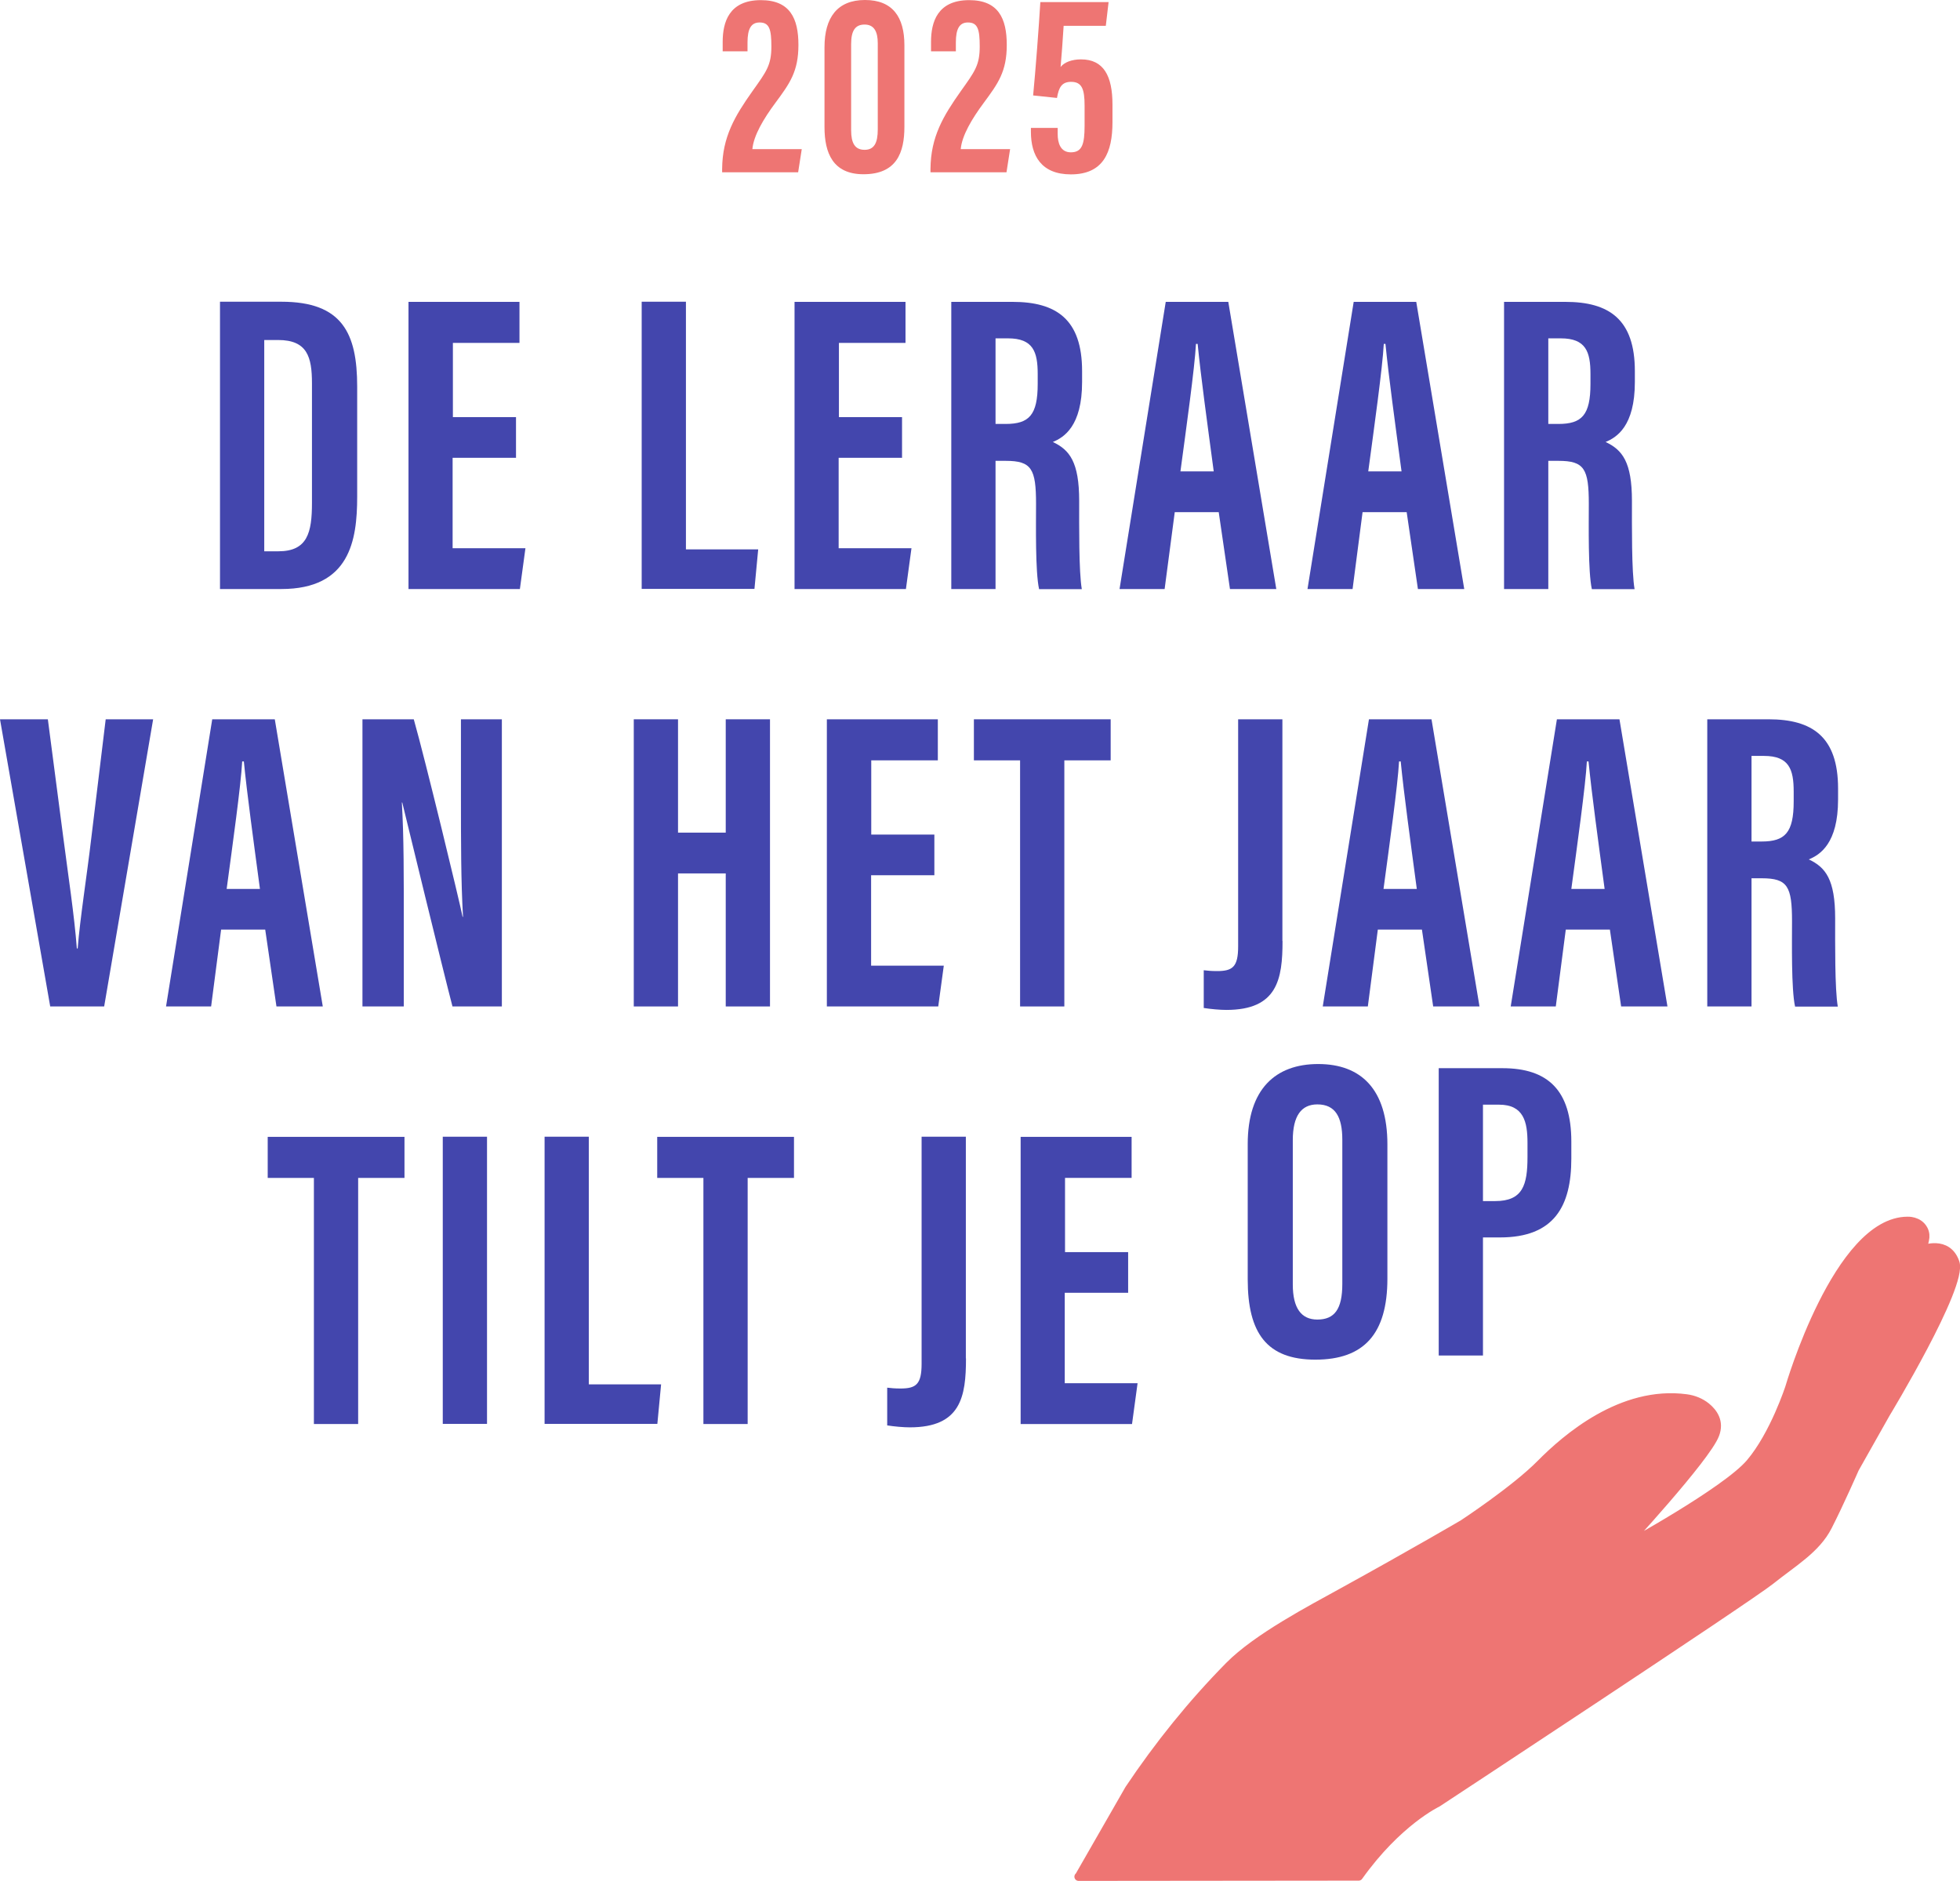 <?xml version="1.0" encoding="UTF-8"?><svg id="b" xmlns="http://www.w3.org/2000/svg" viewBox="0 0 141.3 135.59"><g id="c"><path d="M77.76,135.28h0l20.19-.02c2.82-3.96,5.67-5.3,5.67-5.3,0,0,22.38-14.72,24.03-16.04s3.28-2.25,4.12-3.89,1.95-4.17,1.95-4.17l2.24-3.97s5.57-9.19,5-10.87-2.36-.94-2.36-.94l.16-.7c.06-.25.04-.51-.08-.74-.35-.68-1.17-.63-1.17-.63-5.02.03-8.5,11.99-8.5,11.99,0,0-1.1,3.41-2.84,5.46s-9.15,6.09-9.15,6.09c0,0,5.98-6.46,6.62-8.14.36-.93-.13-1.59-.63-2-.41-.33-.91-.53-1.43-.6-4.67-.63-8.69,2.87-10.53,4.73s-5.57,4.31-5.57,4.31c0,0-3.51,2.06-8.76,4.95-2.13,1.18-6.09,3.24-8.11,5.29-2.68,2.72-5.08,5.7-7.21,8.88l-3.62,6.31" style="fill:#ee7573; stroke:#ee7573; stroke-linecap:round; stroke-linejoin:round; stroke-width:.61px;"/><path d="M52.06,12.41v-.23c.02-2.33.93-3.83,2.18-5.6,1.01-1.42,1.37-1.87,1.37-3.23,0-1.23-.14-1.73-.85-1.73-.62,0-.87.47-.87,1.44v.64h-1.79v-.69c0-1.41.46-3,2.75-3,2.1,0,2.71,1.31,2.71,3.23s-.63,2.78-1.65,4.16c-.87,1.17-1.58,2.37-1.67,3.35h3.56l-.26,1.67h-5.47Z" style="fill:#ee7573;"/><path d="M65.2,3.26v5.88c0,1.86-.56,3.42-2.95,3.42-2.21,0-2.81-1.54-2.81-3.4V3.4c0-2.13.92-3.4,2.92-3.4s2.84,1.24,2.84,3.26ZM61.36,3.16v6.23c0,.92.27,1.41.97,1.41s.95-.51.95-1.47V3.12c0-.85-.27-1.35-.95-1.35s-.97.45-.97,1.4Z" style="fill:#ee7573;"/><path d="M67.08,12.41v-.23c.02-2.33.93-3.83,2.18-5.6,1.01-1.42,1.37-1.87,1.37-3.23,0-1.23-.14-1.73-.85-1.73-.62,0-.87.47-.87,1.44v.64h-1.79v-.69c0-1.41.46-3,2.75-3,2.1,0,2.71,1.31,2.71,3.23s-.63,2.78-1.65,4.16c-.87,1.17-1.58,2.37-1.67,3.35h3.56l-.26,1.67h-5.47Z" style="fill:#ee7573;"/><path d="M79.72,1.86h-3.04c-.06,1.03-.16,2.28-.22,2.97.26-.34.81-.55,1.47-.55,1.64,0,2.27,1.2,2.27,3.26v1.27c0,2.18-.66,3.76-3,3.76-2.14,0-2.88-1.36-2.88-3.07v-.28h1.93v.44c0,.63.19,1.32.95,1.32.81,0,.99-.58.99-1.93v-1.44c0-1.18-.19-1.71-.97-1.71-.67,0-.89.39-1.02,1.16l-1.72-.18c.17-1.74.42-5.02.52-6.73h4.92l-.2,1.71Z" style="fill:#ee7573;"/><path d="M15.86,21.75h4.43c4.39,0,5.46,2.28,5.46,6.12v7.94c0,3.16-.54,6.65-5.47,6.65h-4.42v-20.7ZM19.05,39.74h1.02c2.1,0,2.42-1.35,2.42-3.49v-8.62c0-1.9-.34-3.12-2.44-3.12h-1v15.24Z" style="fill:#4346ad;"/><path d="M37.18,33h-4.55v6.52h5.25l-.4,2.94h-8.03v-20.7h8v2.96h-4.8v5.35h4.55v2.94Z" style="fill:#4346ad;"/><path d="M46.26,21.75h3.19v17.85h5.21l-.27,2.85h-8.13v-20.7Z" style="fill:#4346ad;"/><path d="M65.01,33h-4.55v6.52h5.25l-.4,2.94h-8.03v-20.7h8v2.96h-4.8v5.35h4.55v2.94Z" style="fill:#4346ad;"/><path d="M71.77,33.2v9.26h-3.19v-20.7h4.42c3.15,0,5.01,1.26,5.01,4.99v.79c0,3.18-1.31,3.99-2.11,4.32,1.21.57,1.9,1.44,1.9,4.25,0,1.74-.03,5.11.19,6.36h-3.08c-.28-1.25-.22-4.65-.22-6.15,0-2.52-.32-3.1-2.18-3.1h-.74ZM71.77,30.56h.73c1.69,0,2.31-.64,2.31-2.89v-.71c0-1.6-.33-2.57-2.14-2.57h-.9v6.17Z" style="fill:#4346ad;"/><path d="M84.69,36.92l-.73,5.54h-3.25l3.33-20.7h4.51l3.46,20.7h-3.34l-.81-5.54h-3.18ZM87.5,33.98c-.47-3.52-.93-6.85-1.16-9.19h-.12c-.09,1.71-.71,6.14-1.12,9.19h2.4Z" style="fill:#4346ad;"/><path d="M98.23,36.92l-.72,5.54h-3.25l3.33-20.7h4.51l3.46,20.7h-3.34l-.81-5.54h-3.18ZM101.04,33.98c-.47-3.52-.93-6.85-1.16-9.19h-.12c-.09,1.71-.71,6.14-1.12,9.19h2.4Z" style="fill:#4346ad;"/><path d="M111.62,33.2v9.26h-3.19v-20.7h4.42c3.15,0,5.01,1.26,5.01,4.99v.79c0,3.18-1.31,3.99-2.11,4.32,1.21.57,1.9,1.44,1.9,4.25,0,1.74-.03,5.11.19,6.36h-3.08c-.28-1.25-.22-4.65-.22-6.15,0-2.52-.32-3.1-2.18-3.1h-.74ZM111.62,30.56h.73c1.69,0,2.31-.64,2.31-2.89v-.71c0-1.6-.33-2.57-2.14-2.57h-.9v6.17Z" style="fill:#4346ad;"/><path d="M3.62,72.55L0,51.85h3.45l1.1,8.42c.36,2.79.81,5.72.99,8.1h.06c.18-2.25.66-5.2.99-8.03l1.03-8.49h3.42l-3.53,20.7h-3.9Z" style="fill:#4346ad;"/><path d="M15.94,67.01l-.72,5.54h-3.25l3.33-20.7h4.51l3.46,20.7h-3.34l-.81-5.54h-3.18ZM18.74,64.08c-.47-3.52-.93-6.85-1.16-9.19h-.12c-.09,1.71-.71,6.14-1.12,9.19h2.4Z" style="fill:#4346ad;"/><path d="M26.13,72.55v-20.7h3.7c.83,2.92,3.3,13.14,3.52,14.24h.03c-.15-2.55-.15-5.46-.15-8.86v-5.38h2.95v20.7h-3.56c-.65-2.47-3.41-13.83-3.62-14.7h-.03c.15,2.51.14,5.31.14,9.04v5.66h-2.97Z" style="fill:#4346ad;"/><path d="M45.69,51.85h3.19v8.17h3.44v-8.17h3.19v20.7h-3.19v-9.59h-3.44v9.59h-3.19v-20.7Z" style="fill:#4346ad;"/><path d="M67.35,63.09h-4.55v6.52h5.24l-.4,2.94h-8.03v-20.7h8v2.96h-4.8v5.35h4.55v2.94Z" style="fill:#4346ad;"/><path d="M73.53,54.81h-3.32v-2.96h9.86v2.96h-3.34v17.74h-3.19v-17.74Z" style="fill:#4346ad;"/><path d="M92.46,67.83c0,2.76-.37,4.97-4.05,4.97-.46,0-1.12-.06-1.63-.14v-2.72c.26.03.53.06.96.06,1.12,0,1.52-.3,1.52-1.78v-16.37h3.19v15.98Z" style="fill:#4346ad;"/><path d="M99.33,67.01l-.72,5.54h-3.25l3.33-20.7h4.51l3.46,20.7h-3.34l-.81-5.54h-3.18ZM102.14,64.08c-.47-3.52-.93-6.85-1.16-9.19h-.12c-.09,1.71-.71,6.14-1.12,9.19h2.4Z" style="fill:#4346ad;"/><path d="M112.88,67.01l-.72,5.54h-3.25l3.33-20.7h4.51l3.46,20.7h-3.34l-.81-5.54h-3.18ZM115.68,64.08c-.47-3.52-.93-6.85-1.16-9.19h-.12c-.09,1.71-.71,6.14-1.12,9.19h2.4Z" style="fill:#4346ad;"/><path d="M126.27,63.29v9.26h-3.19v-20.7h4.42c3.15,0,5.01,1.26,5.01,4.99v.79c0,3.18-1.31,3.99-2.11,4.32,1.21.57,1.9,1.44,1.9,4.25,0,1.74-.03,5.11.19,6.36h-3.08c-.28-1.25-.22-4.65-.22-6.15,0-2.52-.32-3.1-2.18-3.1h-.74ZM126.27,60.66h.73c1.69,0,2.31-.64,2.31-2.89v-.71c0-1.6-.33-2.57-2.14-2.57h-.9v6.17Z" style="fill:#4346ad;"/><path d="M22.62,84.91h-3.32v-2.96h9.86v2.96h-3.34v17.74h-3.19v-17.74Z" style="fill:#4346ad;"/><path d="M35.11,81.94v20.7h-3.19v-20.7h3.19Z" style="fill:#4346ad;"/><path d="M39.26,81.94h3.19v17.85h5.21l-.27,2.85h-8.13v-20.7Z" style="fill:#4346ad;"/><path d="M50.7,84.91h-3.32v-2.96h9.86v2.96h-3.34v17.74h-3.19v-17.74Z" style="fill:#4346ad;"/><path d="M69.64,97.92c0,2.76-.37,4.97-4.05,4.97-.46,0-1.12-.06-1.63-.14v-2.72c.26.03.53.06.96.06,1.12,0,1.52-.3,1.52-1.78v-16.37h3.19v15.98Z" style="fill:#4346ad;"/><path d="M81.31,93.19h-4.55v6.52h5.25l-.4,2.94h-8.03v-20.7h8v2.96h-4.8v5.35h4.55v2.94Z" style="fill:#4346ad;"/><path d="M100.02,82.5v9.67c0,3.97-1.68,5.84-5.19,5.84s-4.88-1.92-4.88-5.79v-9.75c0-3.96,2-5.77,5.08-5.77s4.99,1.81,4.99,5.8ZM93.2,82.18v10.41c0,1.72.62,2.53,1.77,2.53,1.24,0,1.8-.75,1.8-2.57v-10.39c0-1.64-.5-2.55-1.8-2.55-1.15,0-1.77.82-1.77,2.58Z" style="fill:#4346ad;"/><path d="M103.72,77h4.6c3.29,0,4.96,1.62,4.96,5.29v1.22c0,3.42-1.22,5.69-5.14,5.69h-1.23v8.51h-3.19v-20.7ZM106.91,86.58h.88c1.99,0,2.33-1.16,2.33-3.18v-1.02c0-1.5-.27-2.75-2.05-2.75h-1.16v6.95Z" style="fill:#4346ad;"/></g></svg>